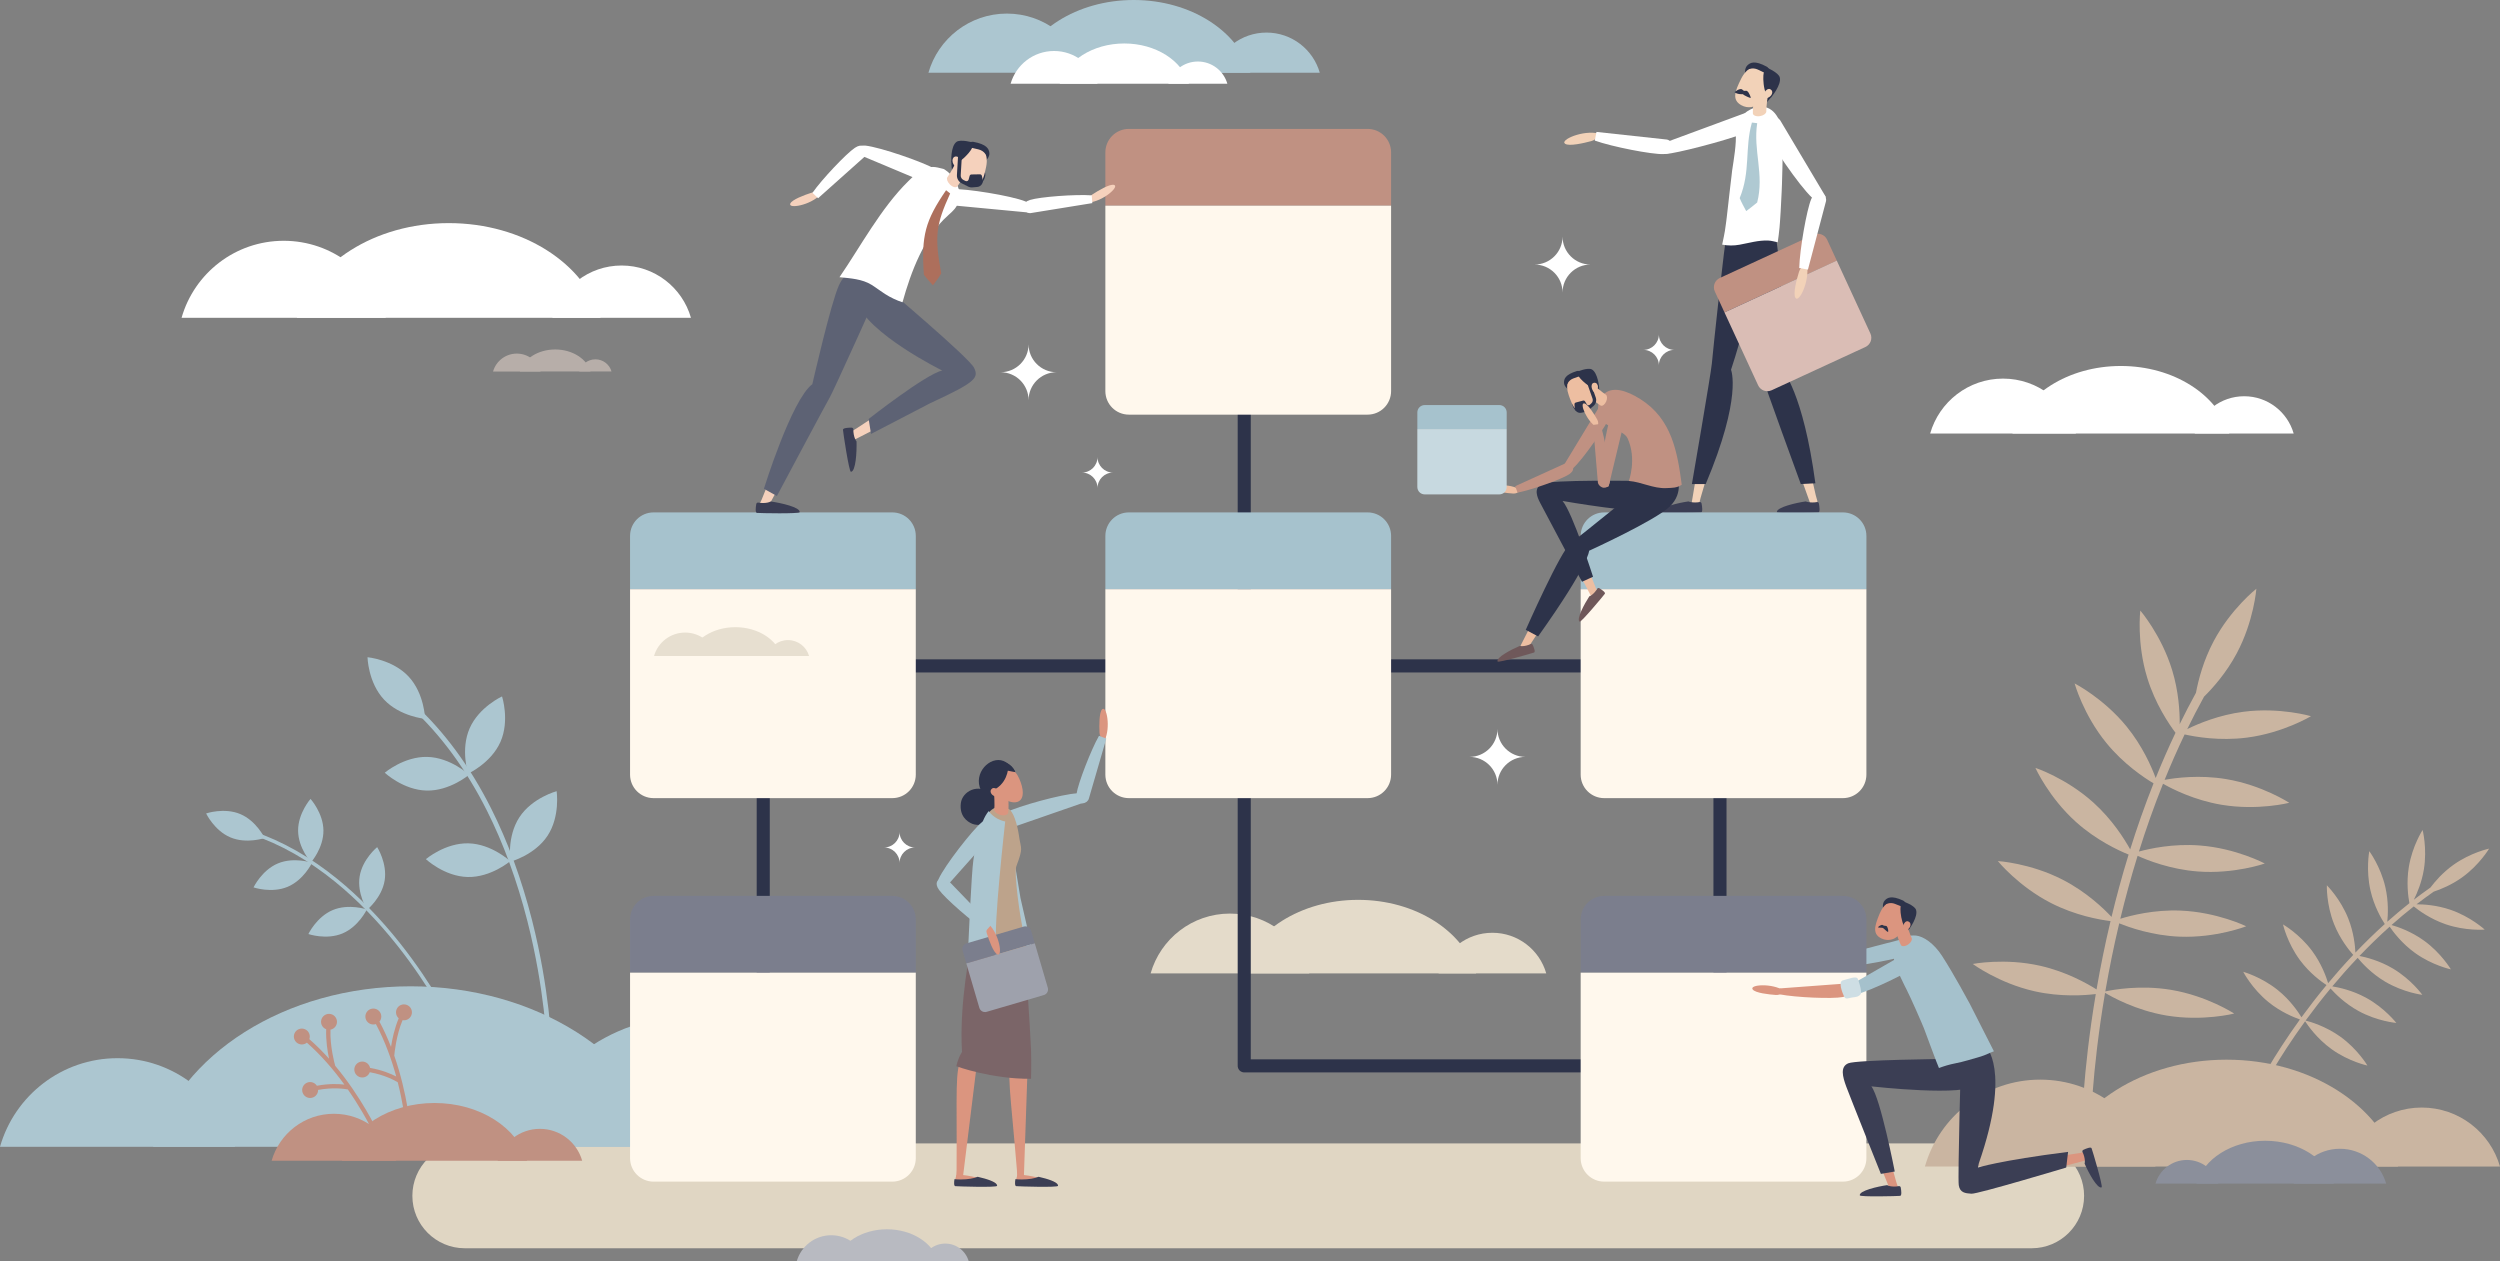 <?xml version="1.0" encoding="UTF-8"?><svg id="Layer_1" xmlns="http://www.w3.org/2000/svg" viewBox="0 0 2674.44 1349.23"><rect x="0" y="0" width="2674.44" height="1349.23" fill="#808080" stroke="none"/><defs><style>.cls-1{fill:#9ea1ac;}.cls-2{fill:#e0d6c3;}.cls-3{fill:#e7dfd0;}.cls-4{fill:#3b3e54;}.cls-5{fill:#a6c2cd;}.cls-6{fill:#adb0ba;}.cls-7{fill:#6f585a;}.cls-8{fill:#edbea1;}.cls-9{fill:#b7aea9;}.cls-10{fill:#f2d2b8;}.cls-11{fill:#e4dbca;}.cls-12{fill:#db957f;}.cls-13{fill:#f5d1bc;}.cls-14{fill:none;stroke:#2d334a;stroke-linecap:round;stroke-linejoin:round;stroke-width:14px;}.cls-15{fill:#7b6568;}.cls-16{fill:#cab5a1;}.cls-17{fill:#c7d9e0;}.cls-18{fill:#a5c1cc;}.cls-19{fill:#fff;}.cls-20{fill:#c09182;}.cls-21{fill:#afc9d2;}.cls-22{fill:#bda38b;}.cls-23{fill:#d9ad93;}.cls-24{fill:#b8bac1;}.cls-25{fill:#5d6274;}.cls-26{fill:#acc6d0;}.cls-27{fill:#fff8ed;}.cls-28{fill:#ad6f5c;}.cls-29{fill:#2d334a;}.cls-30{fill:#dabdb5;}.cls-31{fill:#7b7e8d;}.cls-32{fill:#cedee4;}.cls-33{fill:#8b8f9b;}</style></defs><path class="cls-2" d="M2173.43,1335.35H497.23c-30.98,0-56.09-25.11-56.09-56.09s25.11-56.09,56.09-56.09h1676.2c30.98,0,56.09,25.11,56.09,56.09-.01,30.98-25.12,56.09-56.09,56.09Z"/><path class="cls-9" d="M636.95,384.41c8.2,0,15.11,5.5,17.25,13h-34.5c2.14-7.5,9.05-13,17.25-13Z"/><path class="cls-9" d="M552.87,378.26c12.07,0,22.25,8.1,25.41,19.16h-50.82c3.15-11.07,13.33-19.16,25.41-19.16Z"/><path class="cls-9" d="M631.73,397.41c-3.9-13.48-19.34-23.55-37.79-23.55s-33.9,10.07-37.79,23.55h75.58Z"/><path class="cls-26" d="M1354.89,34.85c27.07,0,49.9,18.16,56.98,42.96h-113.96c7.07-24.81,29.9-42.96,56.98-42.96Z"/><path class="cls-26" d="M1077.15,14.53c39.88,0,73.51,26.75,83.94,63.28h-167.88c10.43-36.54,44.06-63.28,83.94-63.28Z"/><path class="cls-26" d="M1337.65,77.8c-12.87-44.54-63.88-77.8-124.84-77.8s-111.97,33.27-124.84,77.8h249.68Z"/><path class="cls-19" d="M1281.44,65.81c15,0,27.64,10.06,31.56,23.79h-63.13c3.93-13.73,16.58-23.79,31.57-23.79Z"/><path class="cls-19" d="M1127.6,54.55c22.09,0,40.72,14.82,46.5,35.05h-92.99c5.77-20.23,24.4-35.05,46.49-35.05Z"/><path class="cls-19" d="M1271.89,89.61c-7.13-24.67-35.38-43.1-69.15-43.1s-62.02,18.43-69.15,43.1h138.3Z"/><path class="cls-19" d="M664.99,284.04c35.24,0,64.95,23.63,74.16,55.91h-148.32c9.21-32.28,38.92-55.91,74.16-55.91Z"/><path class="cls-19" d="M303.5,257.59c51.91,0,95.68,34.81,109.25,82.36h-218.5c13.56-47.55,57.34-82.36,109.25-82.36Z"/><path class="cls-19" d="M642.55,339.95c-16.75-57.97-83.14-101.27-162.49-101.27s-145.74,43.3-162.49,101.27h324.98Z"/><path class="cls-19" d="M2400.79,423.89c25.15,0,46.35,16.87,52.93,39.9h-105.86c6.58-23.03,27.78-39.9,52.93-39.9Z"/><path class="cls-19" d="M2142.8,405.02c37.04,0,68.28,24.84,77.97,58.78h-155.94c9.69-33.94,40.93-58.78,77.97-58.78Z"/><path class="cls-19" d="M2384.78,463.79c-11.96-41.37-59.33-72.27-115.97-72.27s-104.01,30.9-115.97,72.27h231.94Z"/><path class="cls-11" d="M1596.53,997.86c27.37,0,50.45,18.36,57.6,43.43h-115.2c7.15-25.07,30.23-43.43,57.6-43.43Z"/><path class="cls-11" d="M1315.76,977.32c40.32,0,74.32,27.04,84.86,63.97h-169.71c10.53-36.93,44.53-63.97,84.85-63.97Z"/><path class="cls-11" d="M1579.1,1041.29c-13.01-45.02-64.57-78.65-126.21-78.65s-113.2,33.63-126.21,78.65h252.42Z"/><path class="cls-24" d="M1011.26,1330.35c11.89,0,21.93,7.98,25.04,18.87h-50.07c3.1-10.89,13.13-18.87,25.03-18.87Z"/><path class="cls-24" d="M889.23,1321.43c17.52,0,32.3,11.75,36.88,27.8h-73.76c4.58-16.05,19.36-27.8,36.88-27.8Z"/><path class="cls-24" d="M1003.68,1349.23c-5.66-19.57-28.06-34.18-54.85-34.18s-49.2,14.62-54.85,34.18h109.7Z"/><path class="cls-16" d="M2437.05,1059.42c12.96,10.5,21.39,22.9,25.02,28.87.29-.4.57-.79.86-1.19,7.43-10.16,16.1-21.42,25.93-33.28-5.47-3.59-18.12-12.75-28.47-26.75-13.61-18.4-18.09-38.16-18.09-38.16,0,0,17.59,10.06,31.21,28.46,10.01,13.53,15.08,27.79,17.06,34.4,8.18-9.8,17.16-19.97,26.87-30.25-4.46-5-14.16-16.99-20.5-32.94-8.46-21.27-7.73-41.52-7.73-41.52,0,0,14.44,14.23,22.89,35.49,5.91,14.86,7.33,29.21,7.66,36.52,9.75-10.21,20.24-20.49,31.42-30.58-3.63-5.6-11.42-18.95-15.26-35.71-5.11-22.31-1.31-42.22-1.31-42.22,0,0,12.1,16.26,17.21,38.57,3.52,15.37,2.81,29.6,2.03,36.96,7.58-6.75,15.47-13.41,23.67-19.88-1.25-6.61-3.38-21.84-.61-38.74,3.7-22.59,14.74-39.58,14.74-39.58,0,0,5.05,19.63,1.36,42.22-2.25,13.72-7.2,25.37-10.75,32.41,5.8-4.46,11.74-8.83,17.82-13.08,4.72-6.3,12.97-15.94,24.3-24.07,18.59-13.35,38.42-17.54,38.42-17.54,0,0-10.32,17.45-28.91,30.79-11.2,8.04-22.85,12.75-30.34,15.23-6.3,4.38-12.43,8.91-18.42,13.53,7.44,0,21.59.81,36.42,5.91,21.65,7.43,36.55,21.17,36.55,21.17,0,0-20.2,1.69-41.84-5.74-16.44-5.64-28.98-14.92-34.07-19.06-8.25,6.47-16.19,13.14-23.81,19.91,6.61,1.89,20.97,6.76,34.66,16.61,18.58,13.37,28.88,30.82,28.88,30.82,0,0-19.82-4.21-38.4-17.58-14.12-10.16-23.44-22.67-27.11-28.09-11.52,10.32-22.3,20.87-32.31,31.33,6.84,1.33,21.43,4.93,35.79,13.45,19.69,11.67,31.48,28.15,31.48,28.15,0,0-20.12-2.45-39.81-14.12-14.83-8.79-25.18-20.31-29.38-25.46-9.83,10.37-18.89,20.64-27.15,30.52,6.97,1.11,21.53,4.2,36.04,12.12,20.09,10.96,32.48,27,32.48,27,0,0-20.19-1.72-40.29-12.68-14.94-8.15-25.61-19.1-30.11-24.19-9.69,11.69-18.25,22.81-25.58,32.83-.37.5-.73,1-1.09,1.5,4.46,1.11,21.31,5.84,37.26,17.31,18.58,13.37,28.88,30.82,28.88,30.82,0,0-19.82-4.21-38.4-17.58-15.95-11.48-25.79-25.96-28.26-29.83-29.93,41.24-46.02,72.79-46.19,73.11l-5-2.53c.16-.32,16.08-31.53,45.64-72.48-6.52-2.28-20.53-7.96-33.59-18.55-17.78-14.41-27.06-32.43-27.06-32.43,0,0,19.51,5.39,37.29,19.8Z"/><path class="cls-16" d="M2590.7,1184.83c39.78,0,73.33,26.68,83.74,63.13h-167.47c10.4-36.45,43.95-63.13,83.73-63.13Z"/><path class="cls-16" d="M2182.56,1154.96c58.6,0,108.03,39.31,123.35,92.99h-246.7c15.32-53.68,64.74-92.99,123.35-92.99Z"/><path class="cls-16" d="M2565.37,1247.95c-18.91-65.45-93.87-114.33-183.46-114.33s-164.55,48.89-183.46,114.33h366.92Z"/><path class="cls-26" d="M535.42,793.56c-10.02,22.81-34.63,34.06-34.63,34.06,0,0-8.37-25.74,1.65-48.55s34.63-34.06,34.63-34.06c0,0,8.37,25.73-1.65,48.55Z"/><path class="cls-26" d="M585.8,893.99c-13.66,20.83-39.8,27.84-39.8,27.84,0,0-3.98-26.77,9.68-47.6,13.66-20.83,39.8-27.84,39.8-27.84,0,0,3.98,26.77-9.68,47.6Z"/><path class="cls-26" d="M437.11,723.75c17.01,18.21,17.63,45.26,17.63,45.26,0,0-26.95-2.46-43.96-20.67-17.01-18.21-17.63-45.26-17.63-45.26,0,0,26.95,2.47,43.96,20.67Z"/><path class="cls-26" d="M457.12,809.72c24.91.6,44.67,19.09,44.67,19.09,0,0-20.62,17.52-45.53,16.92-24.91-.6-44.67-19.09-44.67-19.09,0,0,20.63-17.52,45.53-16.92Z"/><path class="cls-26" d="M501.12,902.18c24.91.6,44.67,19.09,44.67,19.09,0,0-20.62,17.52-45.53,16.92-24.91-.6-44.67-19.09-44.67-19.09,0,0,20.63-17.52,45.53-16.92Z"/><path class="cls-26" d="M590.04,1118.91l-5.07.15c-.02-.59-1.93-59.66-20.73-133.51-11.03-43.33-25.63-83.19-43.4-118.48-22.17-44.04-49.35-81.03-80.8-109.96l3.44-3.73c31.91,29.36,59.47,66.86,81.92,111.48,17.93,35.63,32.66,75.86,43.78,119.56,18.93,74.36,20.85,133.9,20.86,134.49Z"/><path class="cls-26" d="M346,888.48c.15,18.74-13.28,34.04-13.28,34.04,0,0-13.67-15.08-13.82-33.82s13.28-34.04,13.28-34.04c0,0,13.67,15.08,13.82,33.82Z"/><path class="cls-26" d="M411.5,941.88c-2.96,18.5-18.74,31.36-18.74,31.36,0,0-10.98-17.14-8.02-35.64s18.74-31.36,18.74-31.36c0,0,10.98,17.14,8.02,35.64Z"/><path class="cls-26" d="M257.04,870.86c17.28,7.25,26.04,25.63,26.04,25.63,0,0-19.25,6.61-36.53-.65-17.28-7.25-26.04-25.63-26.04-25.63,0,0,19.26-6.6,36.53.65Z"/><path class="cls-26" d="M297.25,923.68c17.27-7.26,36.53-.66,36.53-.66,0,0-8.75,18.37-26.03,25.64-17.27,7.26-36.53.66-36.53.66,0,0,8.76-18.37,26.03-25.64Z"/><path class="cls-26" d="M355.92,973.58c17.27-7.26,36.53-.66,36.53-.66,0,0-8.75,18.37-26.03,25.64-17.27,7.26-36.53.66-36.53.66,0,0,8.76-18.38,26.03-25.64Z"/><path class="cls-26" d="M483.68,1094.91l-3.44,1.66c-.19-.4-19.7-40.34-55.34-85.23-20.91-26.33-43.21-49.19-66.27-67.93-28.77-23.39-58.82-40.4-89.3-50.57l1.21-3.62c30.94,10.32,61.4,27.56,90.55,51.26,23.28,18.93,45.77,41.99,66.86,68.56,35.89,45.21,55.54,85.47,55.73,85.87Z"/><path class="cls-26" d="M125.73,1132.02c-59.73,0-110.11,40.06-125.73,94.78h251.45c-15.61-54.72-65.99-94.78-125.72-94.78Z"/><path class="cls-26" d="M738.55,1087.18c-87.99,0-162.2,59.02-185.21,139.62h370.41c-23-80.61-97.21-139.62-185.2-139.62Z"/><path class="cls-26" d="M163.77,1226.8c28.4-98.27,140.94-171.67,275.46-171.67s247.06,73.4,275.46,171.67H163.77Z"/><path class="cls-16" d="M2182.6,1033.19c27.82,6.28,50.15,18.9,60.24,25.3.14-.82.28-1.65.43-2.48,3.69-21.2,8.45-45.04,14.53-70.65-11.1-1.36-37.44-5.82-63.91-19.43-34.81-17.89-56.66-44.79-56.66-44.79,0,0,34.6,2.09,69.41,19.98,25.61,13.16,44.18,31.18,52.22,39.8,5.12-21.22,11.16-43.62,18.27-66.73-10.62-4.29-34.58-15.31-56.39-34.95-29.08-26.19-43.32-57.79-43.32-57.79,0,0,32.91,10.87,61.99,37.06,20.32,18.3,33.38,39.22,39.41,50.18,7.21-23.04,15.5-46.76,25-70.69-9.81-5.83-31.86-20.39-50.46-43.18-24.75-30.32-34-63.72-34-63.72,0,0,30.87,15.76,55.61,46.09,17.05,20.89,26.74,43.24,31.12,55.13,6.5-16.1,13.56-32.27,21.22-48.4-6.92-9.19-21.73-30.93-30.29-58.92-11.45-37.43-7.39-71.85-7.39-71.85,0,0,22.62,26.26,34.07,63.69,6.96,22.74,8.18,44.36,8.08,57.83,5.5-11.24,11.3-22.43,17.41-33.55,2.47-13.24,7.8-34.27,19-55.31,18.39-34.55,45.61-56,45.61-56,0,0-2.6,34.56-20.99,69.11-11.08,20.81-25.36,36.86-34.97,46.34-6.33,11.49-12.31,23.08-17.99,34.7,11.41-5.63,33.71-15.11,60.31-18.55,38.82-5.01,72.07,4.76,72.07,4.76,0,0-29.68,17.9-68.5,22.91-29.48,3.81-55.73-.91-66.67-3.4-7.74,16.17-14.85,32.41-21.42,48.57,11.57-2.12,37.27-5.52,65.72-.8,38.61,6.41,67.62,25.37,67.62,25.37,0,0-33.59,8.56-72.19,2.15-29.34-4.87-53.12-16.98-62.85-22.52-9.84,24.55-18.38,48.89-25.79,72.52,11.5-3.15,36.58-8.68,65.05-6.5,39.02,2.98,69.6,19.3,69.6,19.3,0,0-32.7,11.49-71.72,8.51-29.39-2.24-53.98-12.06-64.34-16.76-7.21,23.34-13.32,45.95-18.5,67.36,11.53-3.58,36.19-9.87,64.44-8.74,39.11,1.57,70.25,16.78,70.25,16.78,0,0-32.26,12.67-71.37,11.1-29.08-1.17-53.74-9.87-64.48-14.26-5.99,25.27-10.69,48.79-14.34,69.72-.18,1.05-.36,2.09-.54,3.13,7.67-1.68,37.09-7.2,70.23-1.7,38.61,6.41,67.62,25.37,67.62,25.37,0,0-33.58,8.56-72.19,2.15-33.16-5.51-59.22-20.26-65.92-24.32-14.63,85.9-15.4,146.47-15.4,147.08l-9.59-.09c.01-.61.75-60.52,15.05-145.69-11.72,1.45-37.5,3.34-65.54-2.98-38.18-8.61-66.06-29.2-66.06-29.2,0,0,34.02-6.66,72.2,1.96Z"/><path class="cls-33" d="M2339.49,1240.89c-15.96,0-29.41,10.7-33.59,25.32h67.17c-4.17-14.61-17.62-25.32-33.58-25.32Z"/><path class="cls-33" d="M2503.19,1228.92c-23.51,0-43.33,15.76-49.47,37.3h98.95c-6.15-21.54-25.97-37.3-49.48-37.3Z"/><path class="cls-33" d="M2349.65,1266.21c7.59-26.25,37.65-45.86,73.58-45.86s66,19.61,73.58,45.86h-147.16Z"/><path class="cls-20" d="M577.58,1207.61c21.48,0,39.6,14.41,45.21,34.09h-90.43c5.62-19.68,23.74-34.09,45.22-34.09Z"/><path class="cls-20" d="M357.2,1191.49c31.64,0,58.33,21.22,66.61,50.21h-133.22c8.27-28.99,34.96-50.21,66.61-50.21Z"/><path class="cls-20" d="M563.9,1241.7c-10.21-35.34-50.69-61.74-99.06-61.74s-88.85,26.4-99.06,61.74h198.12Z"/><path class="cls-20" d="M319.78,1100.93c4.39-1.71,9.33.46,11.04,4.85.77,1.96.75,4.04.11,5.88,7.55,6.6,14.59,13.68,21.08,20.92-1.66-7.86-3.53-19.69-3.06-31.49-2.17-.83-4.01-2.53-4.92-4.87-1.71-4.39.46-9.33,4.85-11.04,4.39-1.71,9.33.46,11.04,4.85,1.71,4.39-.46,9.33-4.85,11.04-.51.2-1.02.34-1.53.43-.64,17.66,4.27,35.88,5.06,38.68,13.83,16.56,24.84,33.38,32.73,46.8,14.18,24.12,21.64,42.8,21.71,42.98l-4.27,1.7c-.07-.18-7.4-18.53-21.4-42.35-4.21-7.16-9.32-15.3-15.28-23.85-3.25-.61-15.53-2.49-31.79.49.05,3.46-2.01,6.74-5.42,8.07-4.39,1.71-9.33-.46-11.04-4.85-1.71-4.39.46-9.33,4.85-11.04,3.86-1.5,8.16,0,10.29,3.38,12.88-2.43,23.36-1.96,29.41-1.26-10.92-15.06-24.37-31-40.1-44.82-.68.56-1.45,1.02-2.31,1.35-4.39,1.71-9.33-.46-11.04-4.85-1.71-4.36.46-9.3,4.84-11Z"/><path class="cls-20" d="M425.49,1157.77c-2.83-1.72-13.66-7.8-29.92-10.74-1.17,3.26-4.26,5.6-7.92,5.65-4.71.05-8.57-3.72-8.62-8.43s3.72-8.57,8.43-8.62c4.15-.05,7.63,2.88,8.44,6.79,12.91,2.26,22.56,6.4,27.97,9.18-4.92-17.95-11.89-37.59-21.75-56.07-.83.28-1.72.44-2.64.45-4.71.05-8.57-3.72-8.62-8.43-.05-4.71,3.72-8.57,8.43-8.62s8.57,3.72,8.62,8.43c.02,2.11-.72,4.04-1.97,5.54,4.74,8.84,8.84,17.94,12.36,27.01,1.22-7.94,3.63-19.67,8.22-30.55-1.74-1.54-2.86-3.78-2.89-6.29-.05-4.71,3.72-8.57,8.43-8.62s8.57,3.72,8.62,8.43-3.72,8.57-8.43,8.62c-.54.01-1.07-.04-1.59-.14-6.82,16.3-8.64,35.08-8.89,37.99,7.11,20.37,11.49,39.99,14.15,55.33,4.77,27.56,5.18,47.68,5.18,47.88l-4.6.08c0-.2-.4-19.95-5.11-47.17-1.42-8.18-3.33-17.6-5.9-27.7Z"/><path class="cls-10" d="M1851.25,402.1c-1.41-5.23-3.62-8.16-8.06-9.06-4.87-.99-9.59,2.26-10.41,7.16l-22.89,136.71c-.36,2.16,1.05,4.21,3.19,4.64s4.24-.91,4.75-3.03l1.39-5.83c26.45-91.37,35.66-111.91,32.03-130.59Z"/><path class="cls-23" d="M1875.27,278.27c-2.16-16.45-10.59-19.88-16.58-20.14-.39-.12-.8-.22-1.22-.28-4.92-.73-9.46,2.76-10.02,7.69l-15.72,137.72c-.25,2.17,1.27,4.15,3.43,4.47.72.11,1.43.01,2.07-.23,5.04-.94,9.24-4.59,10.81-9.59,8.19-26.03,30.04-98.26,27.23-119.64Z"/><path class="cls-10" d="M1906.71,400.24c-3.79-3.88-7.14-5.35-11.45-3.97-4.73,1.51-7.27,6.65-5.6,11.33l46.72,130.5c.74,2.06,2.97,3.16,5.05,2.5,2.08-.67,3.26-2.86,2.67-4.97l-1.63-5.76c-21.49-92.68-23.47-115.11-35.76-129.63Z"/><path class="cls-23" d="M1897.58,274.31c-6.54-15.24-15.58-16.26-21.42-14.89-.41-.01-.83.01-1.25.06-4.93.63-8.36,5.22-7.56,10.13l22.24,136.82c.35,2.16,2.35,3.65,4.52,3.37.72-.09,1.38-.37,1.92-.79,4.6-2.28,7.65-6.92,7.81-12.16.81-27.28,2.24-102.72-6.26-122.54Z"/><path class="cls-4" d="M1938.9,537.52c-2.97,0-5.59-.44-7.15-1.12-10.39,1.45-31.56,6.33-30.9,11.53.24,1.91,41.54.66,44.41.33,2.02-.23,1.19-6.21.53-9.73-.19-.99-1.15-1.62-2.14-1.43-1.37.27-3,.42-4.75.42Z"/><path class="cls-4" d="M1813.4,537.52c-2.97,0-5.59-.44-7.15-1.12-10.39,1.45-31.56,6.33-30.9,11.53.24,1.91,41.54.66,44.41.33,2.02-.23,1.19-6.21.53-9.73-.19-.99-1.15-1.62-2.14-1.43-1.37.27-3,.42-4.75.42Z"/><path class="cls-29" d="M1885.44,252.83s-9.03,68.1-33.64,142.77c0,0,12.31,28.72-27.08,122.25h-14.77s20.51-118.97,21.33-128.82,13.95-134.56,16.41-141.12l37.75,4.92Z"/><path class="cls-29" d="M1899.39,251.18s9.03,45.13,7.38,144.41c0,0,22.15,23.79,35.28,121.43l-15.59.82s-40.2-109.95-41.02-114.87-27.08-155.07-27.08-155.07l41.03,3.28Z"/><path class="cls-10" d="M1709.63,144.63c-1.25,3.08-3.87,5.39-7.08,6.25-8.23,2.22-23.9,5.88-28.24,2.93-5.97-4.06,19.2-15.06,36.03-10.93l-.71,1.75Z"/><path class="cls-19" d="M1873.56,139.34c10.16-5.56,4.34-13.59,4.28-13.88-.76-3.39-7.14-5.7-11.18-4.44l-88.69,32.74c-1.48.39-3.64,6.19-3.3,7.68.11.5.35.93.67,1.29,1.89,3.04,9.1,1.78,12.71,1.19,17.73-2.95,72.3-17.35,85.51-24.58Z"/><path class="cls-19" d="M1706.08,150.4c18.59,6.62,61.06,14.91,73.56,14.44,10.37-.38,9.98-6.67,10.05-6.94.78-3.09-2.67-7.98-6.41-8.61l-75.43-8.17-1.77,9.28Z"/><path class="cls-19" d="M1904.22,236.81c.26-3.47.49-7.01.68-10.48.13-2.29.24-4.67.36-6.92.27-5.12.53-10.3.77-15.34.11-2.38.2-4.88.28-7.1.2-5.51.37-11.52.45-16.71.03-2.24.17-4.66.14-6.17-.22-9.9-.02-19.65-.83-29.02-.47-5.47.09-7.98-1.74-13.52-5.47-16.54-19.41-22.61-34.88-12.65-.83.54-2.18,1.53-2.76,2.19-5.97,6.71-10.73,10.53-9.88,21.03.94,11.53-1.93,27.71-3.82,40.34-.12.77-.4,3.75-.61,5.44-.3,2.4-.66,5.42-1,8.31-.47,4.03-1.03,8.56-1.49,12.87-.28,2.6-.6,5.53-.93,8.29-.58,4.88-1.13,9.98-1.71,14.91-.16,1.37-.34,2.81-.52,4.18-.15,1.06-.28,2.1-.42,3.15-.34,2.49-.69,5.12-1.08,7.57-.34,2.14-.73,4.07-1.15,6.15-.56,2.79-1.14,5.57-1.75,8.36,6.16,1.21,12.4,1.21,18.54.1,10.33-1.86,20.2-4.91,30.72-4.47,3.52.15,6.77,1.16,10.18,1.86.78-5.29,1.41-10.63,1.94-15.97.19-2.12.35-4.27.51-6.4Z"/><path class="cls-29" d="M1895.46,103.21c-.46.47-7.88,9.81-9.74,9.43-2.55-.53.8-8.51.8-8.51l8.94-.92Z"/><path class="cls-29" d="M1866.86,79.27s-.87-6.13,2.38-9.28c3.08-3,7.74-5.75,20.83,1.36,1.87,1.02,2.74,3.22,2.08,5.24l-1.86,5.73-23.43-3.05Z"/><path class="cls-10" d="M1889.91,98c-3.88,7.89-7.67,14.14-14.04,15.99-2.23.65-4.87.97-7.7.48-1.77-.31-3.61-.93-5.48-1.99-4.88-2.75-6.57-6.32-6.38-10.6.22-4.9,2.93-10.73,6.18-17.35,6.08-12.39,15.32-15.68,22.89-11.96,7.57,3.72,10.61,13.04,4.53,25.43Z"/><path class="cls-10" d="M1892.1,95.96l-14.32-2.25c-.31,1.96-2.92,20.65-2.6,27.77.4,2.21,3.93,3.42,7.89,2.7,3.56-.65,6.22-2.63,6.44-4.63h.02c-.19-4.27,1.5-16.74,2.57-23.59Z"/><path class="cls-29" d="M1894.81,103.99s-3.79-.12-5.66-4.08c-2.46-5.2-3.12-14.97-2.73-19.19.69-7.43,3.3-8.61,3.3-8.61,0,0,12.87,5.39,14.25,10.72,2.05,7.97-9.16,21.16-9.16,21.16Z"/><path class="cls-10" d="M1895.3,101.05c-1.31,2.69-5.65,4.84-7.59,3.89-1.95-.95-1.38-3.36-.07-6.05,1.31-2.69,4.11-4.44,6.05-3.5,1.95.94,2.92,2.97,1.61,5.66Z"/><path class="cls-29" d="M1888.57,78.3l-8.02-3.85c-2.69-1.29-5.75-1.57-8.63-.79l-3.91,1.06,7.35-5.7,7.61.68,7.89,4.54-2.29,4.06Z"/><path class="cls-29" d="M1855.54,98.58s6.03-5.11,8.49-2.6c2.45,2.52,3.31.12,5.28,1.66s3.96,6.92,3.56,7.17c-.4.24-6.92-2.49-8.32-4.03-.01-.01-6.12.42-9.01-2.2Z"/><path class="cls-21" d="M1879.81,131.77c-4.5,29.35,7.76,54.7-.03,84.86-3.77,3.23-7.79,6.19-11.74,9.2-2.51-4.57-4.95-9.09-6.97-13.9,11.84-28.74,5.24-53.19,13.07-80.83,1.9.19,3.78.44,5.67.67Z"/><path class="cls-20" d="M1940.15,251.08l-100.35,46.31c-5.46,2.52-7.84,8.98-5.32,14.44l10.33,22.39,120.11-55.43-10.33-22.39c-2.52-5.45-8.99-7.84-14.44-5.32Z"/><path class="cls-30" d="M1880.79,412.18c2.52,5.46,8.98,7.84,14.44,5.32l100.35-46.31c5.46-2.52,7.84-8.98,5.32-14.44l-35.98-77.96-120.11,55.43,35.98,77.96Z"/><path class="cls-19" d="M1887.6,138.72c-4.41-10.71,5.17-13.29,5.4-13.48,2.72-2.15,9.14.06,11.49,3.58l48.36,81.23c.9,1.23-1.11,2.77-2.31,3.71-.4.32-.86.5-1.33.58-3.38,1.18-7.9-.26-10.59-2.74-14-12.92-45.29-58.95-51.02-72.88Z"/><path class="cls-10" d="M1931.12,283.65c-3.12,1.14-5.52,3.68-6.5,6.86-2.51,8.15-6.73,23.67-3.93,28.11,3.85,6.11,15.73-18.65,12.21-35.62l-1.78.65Z"/><path class="cls-19" d="M1924.79,286.73c.48-19.73,7.94-62.35,12.85-73.85,4.07-9.54,9.81-6.93,10.08-6.9,3.16.38,6.5,5.35,5.74,9.06l-19.37,73.35-9.3-1.66Z"/><polyline class="cls-14" points="1331.05 311.35 1331.05 1140.23 1839.99 1140.23 1839.99 712.36 816.5 712.36 816.5 1143.5"/><path class="cls-20" d="M1463.02,137.9h-255.39c-13.89,0-25.14,11.26-25.14,25.14v56.98h305.67v-56.97c.01-13.89-11.25-25.15-25.14-25.15Z"/><path class="cls-27" d="M1182.49,418.43c0,13.89,11.26,25.14,25.14,25.14h255.39c13.89,0,25.14-11.26,25.14-25.14v-198.4h-305.67v198.4Z"/><path class="cls-5" d="M954.55,548.15h-255.39c-13.89,0-25.14,11.26-25.14,25.14v56.98h305.67v-56.98c.01-13.88-11.25-25.14-25.14-25.14Z"/><path class="cls-27" d="M674.02,828.68c0,13.89,11.26,25.14,25.14,25.14h255.39c13.89,0,25.14-11.26,25.14-25.14v-198.4h-305.67v198.4Z"/><path class="cls-5" d="M1463.02,548.15h-255.39c-13.89,0-25.14,11.26-25.14,25.14v56.98h305.67v-56.98c.01-13.88-11.25-25.14-25.14-25.14Z"/><path class="cls-27" d="M1182.49,828.68c0,13.89,11.26,25.14,25.14,25.14h255.39c13.89,0,25.14-11.26,25.14-25.14v-198.4h-305.67v198.4Z"/><path class="cls-5" d="M1996.64,573.3c0-13.89-11.26-25.14-25.14-25.14h-255.39c-13.89,0-25.14,11.26-25.14,25.14v56.98h305.67v-56.98h0Z"/><path class="cls-27" d="M1690.96,630.28v198.4c0,13.89,11.26,25.14,25.14,25.14h255.39c13.89,0,25.14-11.26,25.14-25.14v-198.4h-305.67Z"/><path class="cls-18" d="M2046.96,1019.78c9.6-4.07,5.1-11.78,5.07-12.04-.38-3.1-5.88-5.74-9.61-4.98l-82.34,21.4c-1.36.21-1.04,2.47-.87,3.83.06.46.23.87.49,1.21,1.42,2.89,5.22,4.83,8.51,4.94,17.12.6,66.27-9.07,78.75-14.36Z"/><path class="cls-12" d="M1896.73,1012.48c17.76.16,57.27,5.74,67.69,10,8.64,3.53,6.37,8.73,6.35,8.97-.29,2.85-4.73,5.92-8.08,5.29l-65.98-18.18.02-6.08Z"/><path class="cls-12" d="M1902.14,1014.57c-2.3-1.91-5.36-2.63-8.28-1.95-7.47,1.74-21.45,5.5-23.64,9.68-3.01,5.76,21.63,3.78,33.23-6.65l-1.31-1.08Z"/><path class="cls-6" d="M1965.55,1016.82s9.39-3.62,10.08,1.14c.69,4.76,5.75,17.43-.44,20.29s-17.22-.31-17.76-1.97c-.55-1.67,3.08-8.07,2.87-12.22-.23-4.17,2.76-6.48,5.25-7.24Z"/><path class="cls-31" d="M954.55,958.41h-255.39c-13.89,0-25.14,11.26-25.14,25.14v56.98h305.67v-56.98c.01-13.89-11.25-25.14-25.14-25.14Z"/><path class="cls-27" d="M674.02,1238.94c0,13.89,11.26,25.14,25.14,25.14h255.39c13.89,0,25.14-11.26,25.14-25.14v-198.4h-305.67v198.4Z"/><path class="cls-31" d="M1996.64,983.55c0-13.89-11.26-25.14-25.14-25.14h-255.39c-13.89,0-25.14,11.26-25.14,25.14v56.98h305.67v-56.98h0Z"/><path class="cls-27" d="M1690.96,1040.53v198.4c0,13.89,11.26,25.14,25.14,25.14h255.39c13.89,0,25.14-11.26,25.14-25.14v-198.4h-305.67Z"/><path class="cls-12" d="M2099.6,1162.44c14.83-4.2,16.85-12.41,16.29-17.96.05-.38.09-.76.09-1.16.01-4.62-3.81-8.33-8.42-8.18l-128.76,4.08c-2.03.06-3.64,1.73-3.65,3.76,0,.68.18,1.32.49,1.87,1.55,4.51,5.46,7.88,10.27,8.65,25.05,4.03,94.4,14.4,113.69,8.94Z"/><path class="cls-12" d="M1989.32,1146.24c-3.7-3.42-6.88-4.63-10.82-3.14-4.32,1.63-6.43,6.52-4.65,10.78l48.25,119.25c.78,1.87,4.25,2.44,6.15,1.72s2.89-2.81,2.24-4.74l-1.79-5.27c-24.37-84.98-27.29-105.7-39.38-118.6Z"/><path class="cls-12" d="M2102.46,1257.67c-3.86,3.24-5.45,6.25-4.47,10.34,1.08,4.49,5.66,7.2,10.12,5.97l124.35-32.94c1.96-.54,2.95-3.91,2.48-5.88-.47-1.98-2.43-3.22-4.42-2.81l-5.45,1.11c-87.38,13.53-108.3,13.82-122.61,24.21Z"/><path class="cls-12" d="M2130.47,1142.39c-3.03-15.12-11.06-17.77-16.63-17.64-.37-.08-.75-.15-1.15-.18-4.6-.37-8.6,3.15-8.81,7.76l-5.98,128.68c-.09,2.03,1.44,3.77,3.46,3.93.68.05,1.33-.08,1.9-.35,4.62-1.19,8.28-4.83,9.43-9.57,5.97-24.64,21.72-92.97,17.78-112.63Z"/><path class="cls-4" d="M2230.07,1244.83c.5-1.58.36-4.49-.48-7.68-.46-1.74-1.07-3.31-1.72-4.56-.48-.92-.13-2.06.82-2.5,3.18-1.49,8.14-3.47,8.83-1.71,1.03,2.61,12.48,41.13,10.74,41.83-4.59,1.86-14.04-15.76-18.19-25.38Z"/><path class="cls-4" d="M2018.79,1267.82c1.4.9,4.24,1.52,7.54,1.54,1.8.01,3.47-.16,4.85-.47,1.01-.22,2.02.42,2.2,1.44.61,3.46,1.22,8.77-.65,8.97-2.79.31-42.96,1.31-43.19-.56-.61-4.91,18.87-9.42,29.25-10.92Z"/><path class="cls-4" d="M2082.6,1132.8s-96.54.95-105.35,4.68-6.19,14.06-2.1,25.12c4.1,11.06,36.98,93.21,36.98,93.21l14.84-2.55s-15.24-78.55-25.03-91.09c0,0,102.78,11.63,112.55-2.07,9.77-13.69-13.47-31.72-13.47-31.72l-18.42,4.42Z"/><path class="cls-4" d="M2123.86,1118.78s28.34,24.22-6.97,125.78l-.9,4.46s22.84-7.46,96.4-16.76l-2,16.76s-94.54,28.39-101.35,27.99-12.42-1.15-13.62-9.19,2.47-140.49,2.47-140.49l25.97-8.55Z"/><path class="cls-18" d="M2058.32,1100.42c.63,1.68,14.69,39.8,15.93,42.13,5.53-2.08,11.27-3.8,17.03-4.91,9.53-1.84,18.47-4.75,27.79-7.42,4.76-1.36,9.23-3.96,13.98-5.57-2.36-4.33-24.03-47.59-25.81-50.81-1.25-2.25-17.2-32.04-29.83-51.47-8.62-13.25-19.68-20.7-27.87-21.55-16.12-1.05-24.73,8.4-23.45,24.8.63,8.08,12.43,30.89,13.69,33.33,4.55,8.86,16.97,37.3,18.54,41.47Z"/><path class="cls-29" d="M2043.03,993.1c-.41.47-6.8,9.76-8.58,9.52-2.44-.33.21-8.08.21-8.08l8.37-1.44Z"/><path class="cls-29" d="M2014.51,972.34s-1.21-5.72,1.65-8.91c2.72-3.03,6.94-5.92,19.74-.05,1.83.84,2.79,2.86,2.3,4.81l-1.39,5.52-22.3-1.37Z"/><path class="cls-12" d="M2037.45,988.54c-3.15,7.69-6.33,13.84-12.22,15.98-2.06.75-4.53,1.22-7.23.94-1.69-.18-3.47-.64-5.3-1.52-4.78-2.29-6.61-5.54-6.7-9.59-.1-4.64,2.07-10.31,4.71-16.76,4.95-12.08,13.45-15.78,20.83-12.75,7.39,3.02,10.86,11.62,5.91,23.7Z"/><path class="cls-12" d="M2037.98,982.48l-13.18,3.77c.51,1.8,5.71,18.88,8.82,24.86,1.22,1.74,4.74,1.37,7.84-.82,2.79-1.97,4.29-4.73,3.68-6.53h.01c-1.85-3.6-5.36-14.97-7.17-21.28Z"/><path class="cls-29" d="M2042.46,993.88s-3.59.13-5.6-3.48c-2.65-4.75-3.91-13.93-3.81-17.93.17-7.05,2.56-8.33,2.56-8.33,0,0,12.49,4.26,14.13,9.2,2.45,7.37-7.28,20.54-7.28,20.54Z"/><path class="cls-12" d="M2043.63,990.43c-.62,2.76-4.15,5.68-6.15,5.23-2-.45-2-2.8-1.38-5.56s2.82-4.98,4.81-4.53c2.01.45,3.34,2.1,2.72,4.86Z"/><path class="cls-29" d="M2034.93,970.04l-7.81-3.12c-2.62-1.05-5.53-1.11-8.19-.19l-3.62,1.25,6.57-5.85,7.23.16,7.73,3.78-1.91,3.97Z"/><path class="cls-29" d="M2009.19,991.68s3.47-3.22,5.06-2,3.37.22,4.36,1.44c1,1.22,2,5.77,1,5.77s-4.3-3.72-5.36-4.21c-.93-.44-6.3-.01-5.06-1Z"/><path class="cls-18" d="M2057.86,1029.09c8.18-6.46,1.81-12.71,1.71-12.95-1.19-2.89-7.19-3.99-10.59-2.26l-73.77,42.38c-1.25.57-.35,2.66.17,3.93.17.42.45.78.79,1.04,2.13,2.42,6.31,3.28,9.51,2.52,16.69-3.96,61.54-26.26,72.18-34.66Z"/><path class="cls-12" d="M1907.69,1061.2c-1.98,2.24-4.89,3.42-7.88,3.2-7.65-.57-22.04-2.12-24.85-5.92-3.86-5.23,20.79-7.07,33.85,1.45l-1.12,1.27Z"/><path class="cls-12" d="M1903.82,1063.73c17.43,3.37,56.34,5.01,67.4,2.9,9.17-1.74,7.98-7.29,8-7.53.28-2.85-3.46-6.74-6.86-6.79l-68.46,5.07-.08,6.35Z"/><path class="cls-32" d="M1987.5,1047.32s5.16,13.5,2.82,16.4c-2.34,2.9-5.31,2.84-9.32,3.43s-6.52,2.61-8.34-1.32c-1.82-3.93-6.54-15.88-1.08-17.11,5.44-1.24,14.58-5.28,15.92-1.4Z"/><path class="cls-13" d="M1030.2,390.61c5.33-.17,8.71,1.07,10.83,4.99,2.33,4.3.62,9.67-3.75,11.85l-121.26,61.94c-1.93.96-5.09-.99-6.11-2.88s-.36-4.25,1.49-5.34l5.08-2.98c78.42-51.1,95.11-65.65,113.72-67.58Z"/><path class="cls-13" d="M926.71,334.56c-9.19-13.48-5.25-21.52-1.03-25.64.21-.34.44-.68.71-1,3.13-3.76,8.75-4.17,12.4-.92l101.75,90.77c1.6,1.43,1.79,3.88.41,5.53-.46.55-1.04.95-1.67,1.18-4.32,2.61-9.79,2.69-14.22.05-23.07-13.75-86.41-52.44-98.35-69.97Z"/><path class="cls-4" d="M916.31,472.23c-1.19-1.29-2.36-4.14-2.99-7.58-.34-1.88-.47-3.65-.4-5.14.05-1.1-.8-2.03-1.9-2.03-3.72,0-9.36.33-9.23,2.33.19,2.97,6.51,45.03,8.5,44.92,5.23-.28,6.36-21.41,6.02-32.5Z"/><path class="cls-13" d="M869.84,414.11c4.28-3.18,7.77-4.08,11.75-2.07,4.36,2.21,6.02,7.6,3.66,11.88l-64.43,119.95c-1.04,1.88-4.75,2.08-6.67,1.11-1.92-.97-2.72-3.29-1.81-5.24l2.48-5.34c35.37-86.64,40.81-108.11,55.02-120.29Z"/><path class="cls-13" d="M907.64,299.79c9.98-12.91,18.84-11.66,24.06-8.92.39.1.79.21,1.17.36,4.54,1.81,6.68,7.03,4.71,11.5l-54.81,124.86c-.86,1.97-3.13,2.9-5.13,2.1-.67-.27-1.22-.7-1.64-1.22-3.82-3.3-5.58-8.47-4.45-13.5,5.94-26.18,23.12-98.39,36.09-115.18Z"/><path class="cls-4" d="M824.45,536.45c-1.47.96-4.48,1.63-7.97,1.67-1.91.02-3.68-.16-5.13-.47-1.08-.23-2.14.45-2.32,1.54-.62,3.66-1.25,9.29.74,9.49,2.96.31,45.48,1.16,45.71-.82.6-5.21-20.04-9.89-31.03-11.41Z"/><path class="cls-25" d="M944.5,304.8s92.45,77.88,97.58,88.73,1.65,15.34-46.67,37.66l-63.61,33.03-2.56-16.01s61.82-48.44,78.74-51.81c0,0-80.5-39.66-91.61-73.96l2.37-9.03,25.76-8.61Z"/><path class="cls-25" d="M939.28,312.56s-47.58,105.73-51.34,112.05c-3.75,6.32-56.83,106.02-56.83,106.02l-13.9-7.77s29.49-95.21,51.81-111.89c0,0,19.93-87.59,28.65-106.18,12.49-26.62,44.91-26.62,44.91-26.62l13.77,23.86-17.07,10.53Z"/><path class="cls-13" d="M1164.54,215.03c.23-2.93,1.81-5.58,4.28-7.17,6.33-4.08,18.53-11.37,22.98-10.05,6.12,1.81-12.11,17.83-27.39,18.88l.13-1.66Z"/><path class="cls-19" d="M1019.51,202.33c-10.22.54-8.66,9.16-8.71,9.41-.69,2.99,3.5,7.27,7.2,7.82l83.15,7.87c1.32.26,1.79-1.93,2.09-3.25.1-.44.08-.88-.05-1.28-.34-3.15-3.19-6.21-6.19-7.41-15.61-6.3-64.2-13.86-77.49-13.16Z"/><path class="cls-19" d="M1167.89,208.98c-17.39-1.28-55.5,1.61-66.04,4.93-8.74,2.76-6.94,8.02-6.94,8.26.06,2.81,4.15,6.17,7.47,5.83l66.17-10.71-.66-8.31Z"/><path class="cls-13" d="M875.95,207.5c-2.42-1.67-5.47-2.11-8.26-1.19-7.16,2.35-20.51,7.22-22.28,11.51-2.44,5.89,21.48,1.83,31.92-9.37l-1.38-.95Z"/><path class="cls-19" d="M1000.11,180.72c8.75,5.3,3.31,12.16,3.24,12.41-.81,2.96-6.52,4.76-10.04,3.49l-77.02-32.32c-1.29-.4-.67-2.55-.31-3.85.12-.43.35-.81.64-1.11,1.78-2.61,5.74-3.96,8.96-3.61,16.74,1.83,63.15,18.11,74.53,24.99Z"/><path class="cls-19" d="M869.14,206.29c9.96-14.31,36.22-42.09,45.44-48.18,7.65-5.05,10.6-.33,10.79-.18,2.15,1.82,2.18,7.11-.18,9.48l-50.01,44.64-6.04-5.76Z"/><path class="cls-19" d="M1026.16,204.88c.02-1.26-.4-2.22-.71-3.14-2.73-8.09-6.65-14.61-13.63-19.5-1.11-.78-1.68-1.34-3.06-1.67-8.24-2.01-12.75-3.63-21.66,1.09-6.61,3.5-7.73,4.62-15.36,12.11-29.49,28.93-51.68,70.82-73.68,102.77,11.73,1.18,24.31,1.93,34.32,8.16,4.95,3.08,9.53,6.71,14.45,9.84,5.81,3.7,12.09,6.67,18.63,8.85,8.98-32.32,22.98-70.13,48.87-93.07,13.3-11.79,8.71-11.16,12.26-24.25.23-.91-.44-.7-.43-1.19Z"/><path class="cls-29" d="M1048.03,197.87s5.42-4.05,6.02-10.33-4.55-1.95-4.55-1.95l-1.47,12.28Z"/><path class="cls-29" d="M1017.63,172.27c.08.63.29,12.18,1.99,13.03,2.33,1.17,4.51-6.87,4.51-6.87l-6.5-6.16Z"/><path class="cls-29" d="M1054.67,171.84s4.39-4.06,3.73-8.41c-.62-4.14-2.64-9.05-17.26-11.73-2.09-.38-4.11.74-4.81,2.65l-1.99,5.43,20.33,12.06Z"/><path class="cls-13" d="M1025.16,171.76c-1.71,8.29-2.48,15.3,1.43,20.58,1.37,1.85,3.26,3.71,5.79,5.07,1.58.85,3.41,1.52,5.53,1.87,5.51.92,9.01-.71,11.43-4.04,2.78-3.81,4.17-9.84,5.6-16.78,2.68-13.01-2.62-21.14-10.85-22.99-8.21-1.84-16.25,3.28-18.93,16.29Z"/><path class="cls-13" d="M1024.7,169.91l12.86,6.71c-.86,1.7-9.37,17.71-13.68,23.04-1.58,1.48-5.13.33-7.92-2.56-2.51-2.6-3.54-5.71-2.58-7.39h-.01c2.59-3.2,8.31-13.86,11.33-19.8Z"/><path class="cls-29" d="M1017.67,173.25s3.07,2.23,6.93.41c5.08-2.39,11.51-9.31,13.75-12.71,3.94-5.99,2.6-8.47,2.6-8.47,0,0-13.41-3.84-17.72-.69-6.44,4.71-5.56,21.46-5.56,21.46Z"/><path class="cls-13" d="M1019.06,170.74c-.59,2.82,1.54,7.08,3.65,7.57s3.12-1.68,3.71-4.49c.59-2.82-.56-5.84-2.67-6.33s-4.09.43-4.69,3.25Z"/><path class="cls-29" d="M1038.11,157.81l8.65,2.02c2.9.68,5.49,2.34,7.29,4.69l2.44,3.19-2.36-8.77-6.42-4.15-8.97-1.43-.63,4.45Z"/><path class="cls-29" d="M1028.95,167.46l-1.19,20.03c-.13,2.12,1.02,4.09,2.92,5.04l2.18,1.08c1.34.67,2.96-.06,3.35-1.5l1.07-3.95c.24-.88,1.03-1.5,1.95-1.52l9.1-.16c.97-.02,1.82.65,2.04,1.6l.9,3.94c.89,3.89-1.88,7.67-5.86,8l-5.53.46c-1.18.1-2.36-.1-3.45-.56-.08-.03-.17-.07-.25-.11l-.14-.07h-.01l-1.68-.84h0l-5.49-2.74c-3.35-1.67-5.38-5.18-5.16-8.92l1.19-20.03,4.06.25Z"/><path class="cls-28" d="M1012.1,203.49c-22.34,32.64-26.63,48.56-23.77,90.38,2.97,4.02,6.33,7.69,9.7,11.36,3.22-4.08,6.36-8.25,8.87-12.81-7.36-39.8-5.68-51.96,9.55-85.44-1.44-1.17-2.9-2.33-4.35-3.49Z"/><path class="cls-29" d="M1061.18,876.99s12.79-15.61-1.02-27.72-30.67-2.47-32.25,9.76c-1.75,13.57,6.31,19.9,12.36,22.32s15.52.74,20.91-4.36Z"/><path class="cls-26" d="M1091.69,1014.58s11.55-1.31,11.49-3.53l-11.49-50.35-6.81-41.31-5.96,34.59,12.77,60.6Z"/><path class="cls-12" d="M1088.27,1257.1s-2.73,9.28-1.09,9.83c1.64.55,39.87,2.18,42.6.55,2.73-1.64-5.46-4.37-5.46-4.37,0,0-18.02-4.92-28.4-6.01,0,0-7.65-.55-7.65,0Z"/><path class="cls-12" d="M1082.98,1130.94c2.18-4.37,4.66-6.55,8.74-6.55,4.48,0,8.07,3.71,7.91,8.19l-4.26,124.82c-.07,1.97-1.68,3.53-3.65,3.53s-3.58-1.56-3.65-3.53l-.18-5.39c-7.01-85.44-11.46-105.23-4.91-121.07Z"/><path class="cls-12" d="M1070.13,1020.5c3.11-14.62,10.92-17.1,16.33-16.91.36-.08.73-.14,1.11-.16,4.47-.31,8.3,3.15,8.46,7.63l4.31,124.82c.07,1.97-1.44,3.64-3.4,3.77-.66.05-1.28-.09-1.84-.36-4.46-1.21-7.97-4.78-9.03-9.38-5.51-23.97-19.98-90.4-15.94-109.41Z"/><path class="cls-4" d="M1111.04,1258.89c-3.96,1.74-10.54,2.88-17.99,2.88-2.38,0-4.67-.12-6.82-.33-.5,3.37-.71,7.3.92,7.49,2.89.33,44.45,1.59,44.7-.33.48-3.81-10.67-7.45-20.81-9.71Z"/><path class="cls-12" d="M1023.1,1257.1s-2.73,9.28-1.09,9.83c1.64.55,39.87,2.18,42.6.55,2.73-1.64-5.46-4.37-5.46-4.37,0,0-18.02-4.92-28.4-6.01-.01,0-7.65-.55-7.65,0Z"/><path class="cls-12" d="M1029.16,1130.58c2.56-4.16,5.22-6.12,9.28-5.76,4.46.4,7.71,4.41,7.16,8.85l-15.28,123.95c-.24,1.95-1.99,3.37-3.95,3.19-1.96-.17-3.43-1.87-3.33-3.84l.29-5.39c.58-85.69-2.1-105.8,5.83-121Z"/><path class="cls-12" d="M1040.73,1018.24c6.24-13.58,14.41-14.28,19.64-12.91.37,0,.74.03,1.12.08,4.43.68,7.41,4.89,6.58,9.3l-23.19,122.72c-.37,1.94-2.2,3.23-4.15,2.93-.65-.1-1.23-.37-1.72-.75-4.09-2.16-6.73-6.41-6.75-11.14-.1-24.59.36-92.57,8.47-110.23Z"/><path class="cls-4" d="M1045.86,1258.89c-3.96,1.74-10.54,2.88-17.99,2.88-2.38,0-4.67-.12-6.82-.33-.5,3.37-.71,7.3.92,7.49,2.89.33,44.45,1.59,44.7-.33.48-3.81-10.67-7.45-20.81-9.71Z"/><path class="cls-15" d="M1038.83,1012.79s-12.93,58.32-9.7,112.67c0,0-3.67,4.74-6.09,15.15,0,0,37.08,13.86,79.91,13.46,0,0,.54-15.69,0-31.89-.54-16.19-6.92-111.13-6.92-111.13l-57.2,1.74Z"/><path class="cls-12" d="M1180.26,791.17c-2.43-1.68-3.92-4.4-4.06-7.35-.34-7.56-.49-21.85,2.91-25.04,4.67-4.39,9.35,19.54,2.53,33.34l-1.38-.95Z"/><path class="cls-26" d="M1175.68,787.15c-8.66,15.23-22.49,51.08-24.02,62.09-1.27,9.13,4.29,9.76,4.51,9.86,2.58,1.16,7.39-1.1,8.52-4.27l18.82-64.69-7.83-2.99Z"/><path class="cls-26" d="M1076.46,868.97c-9.12,4.76-4.09,11.99-4.04,12.25.62,3.02,6.24,5.19,9.85,4.14l79.31-27.53c1.32-.32.83-2.51.56-3.84-.09-.44-.3-.84-.58-1.15-1.62-2.74-5.51-4.34-8.76-4.19-16.9.75-64.48,14.13-76.34,20.32Z"/><path class="cls-22" d="M1037.68,1021.22c-1.55.5-.8-31.32,2.88-54.1-.83-19.74,4.46-66.85,8.98-81.12,5.67-17.92,14.62-27.75,29.54-20.58,4.7,2.26,9.15,15.46,11.13,29.5s4.77,11.22-2.96,31.81c-2.75,7.32,4.16,56.88,7.58,69.98.98,3.77,2.41,16.57,4.28,20.54-2.74,1.96-5.31,3.38-8.31,4.47-20.58,7.46-32.51-7.17-53.12-.5Z"/><path class="cls-29" d="M1072.15,858.46s-20.08-2.87-24.11-16.45c-5.42-18.24,14.23-35.41,28.17-26.57,9.44,5.99,10.68,11.99,10,14.21-.69,2.2-14.06,28.81-14.06,28.81Z"/><path class="cls-12" d="M1063.06,841.36l15.23-1.07c.15,2.08,1.21,21.93.24,29.37-.62,2.28-4.43,3.24-8.52,2.13-3.67-1-6.29-3.32-6.34-5.44h-.02c.58-4.47-.08-17.71-.59-24.99Z"/><path class="cls-12" d="M1065.56,843.82c4.99,11.17,16.82,16.75,23.64,13.7,6.83-3.05,6.07-13.57,1.08-24.75-4.99-11.17-13.06-14.39-19.89-11.34-6.82,3.06-9.82,11.22-4.83,22.39Z"/><path class="cls-29" d="M1078.78,818.19s.69,16.36-12.62,25.05c-6.86,4.48-12.03-6.78-12.03-6.78l4.81-12.92s4.94-6.16,9.65-6.74c.4-.04,10.19,1.39,10.19,1.39Z"/><path class="cls-29" d="M1086.18,825.96s-14.15-1.72-17.14-5.82c-2.98-4.11,3.86-5.08,3.86-5.08,0,0,9.39,1.18,13.28,10.9Z"/><path class="cls-12" d="M1060.8,849.47c1.8,2.45,6.53,3.79,8.3,2.49s.76-3.61-1.04-6.06c-1.8-2.45-4.92-3.68-6.69-2.38-1.77,1.3-2.37,3.5-.57,5.95Z"/><path class="cls-26" d="M1057.72,867.67s5.56,8.74,17.62,11.14c0,0-13.07,116.19-9.33,130.17,0,0-24.83.35-30.14,2.08,0,0,3.32-76.93,5.47-91.3,2.16-14.37,7.25-41.67,16.38-52.09Z"/><path class="cls-31" d="M1095.19,991.24l-61.19,17.95c-3.33.98-5.23,4.46-4.26,7.79l4,13.65,73.24-21.48-4-13.65c-.98-3.33-4.47-5.23-7.79-4.26Z"/><path class="cls-1" d="M1047.69,1078.17c.98,3.33,4.46,5.23,7.79,4.26l61.19-17.95c3.33-.98,5.23-4.46,4.26-7.79l-13.94-47.54-73.24,21.48,13.94,47.54Z"/><path class="cls-26" d="M1050.23,879.7c7.66-6.35,12.52.94,12.74,1.08,2.56,1.72,2.54,7.59.28,10.42l-53.82,60.53c-.77,1.06-2.61-.22-3.74-.98-.38-.25-.66-.59-.86-.96-1.94-2.51-2.02-6.61-.72-9.46,6.76-14.85,36.16-52.38,46.12-60.63Z"/><path class="cls-12" d="M1056.93,990.16c-1.7,2.41-2.17,5.48-1.28,8.29,2.29,7.22,7.06,20.68,11.35,22.51,5.9,2.52,2.06-21.57-9.1-32.18l-.97,1.38Z"/><path class="cls-26" d="M1054.74,995.81c-14.76-9.45-43.68-34.75-50.15-43.78-5.37-7.49-.75-10.64-.6-10.83,1.74-2.23,7.06-2.46,9.53-.18l46.77,48.5-5.55,6.29Z"/><path class="cls-8" d="M1765.31,539.97c13.8-3.98,15.64-11.63,15.09-16.8.05-.35.08-.71.08-1.08-.01-4.3-3.58-7.74-7.88-7.58l-119.91,4.38c-1.89.07-3.39,1.62-3.38,3.52,0,.63.17,1.23.47,1.74,1.46,4.19,5.12,7.32,9.61,8.01,23.33,3.64,87.98,12.99,105.92,7.81Z"/><path class="cls-8" d="M1659.56,522.32c-3.75-2.83-6.81-3.65-10.32-1.91-3.85,1.91-5.36,6.64-3.32,10.42l55.74,106.07c.9,1.67,4.16,1.87,5.86,1.03,1.7-.84,2.42-2.87,1.64-4.6l-2.14-4.72c-30.44-76.52-35.06-95.46-47.46-106.29Z"/><path class="cls-8" d="M1695.84,589.72c.14-4.69-.97-7.67-4.42-9.52-3.79-2.04-8.51-.52-10.42,3.33l-54.18,106.87c-.84,1.7.89,4.48,2.55,5.37,1.67.9,3.74.31,4.7-1.33l2.61-4.48c44.75-69.13,57.51-83.86,59.16-100.24Z"/><path class="cls-8" d="M1787.4,534.63c9.05-11.15,6.19-18.48,2.79-22.41-.16-.32-.34-.63-.55-.93-2.47-3.53-7.36-4.31-10.8-1.72l-95.92,72.1c-1.51,1.14-1.85,3.27-.77,4.82.36.52.84.91,1.38,1.16,3.6,2.61,8.38,3.08,12.46,1.09,21.25-10.36,79.64-39.62,91.41-54.11Z"/><path class="cls-7" d="M1625.88,690.96c1.47.48,4.18.38,7.16-.38,1.63-.41,3.09-.96,4.26-1.56.86-.44,1.92-.1,2.32.78,1.36,2.98,3.16,7.62,1.51,8.24-2.44.93-38.42,11.24-39.06,9.62-1.69-4.29,14.81-12.92,23.81-16.7Z"/><path class="cls-7" d="M1700.22,637.93c1.48-.43,3.67-2.03,5.71-4.33,1.12-1.26,2.02-2.53,2.65-3.68.47-.85,1.53-1.16,2.36-.65,2.79,1.7,6.88,4.53,5.87,5.97-1.5,2.14-25.51,30.86-26.95,29.87-3.8-2.6,5.03-19,10.36-27.18Z"/><path class="cls-29" d="M1751.27,514.51s-93.19-1.6-101.96,3.18c-8.77,4.78-5.05,13.79-1.78,20.09s44.86,84.58,44.86,84.58l11.8-5.37s-21.89-68.66-32.61-81.08c0,0,86.23,15.15,97.22,9.09,10.98-6.06,9.11-24.17,9.11-24.17l-26.64-6.32Z"/><path class="cls-29" d="M1793.97,508.5s8.02,18.3-7.71,33.4c-15.72,15.1-86.27,47.28-86.27,47.28,0,0,.43,14.46-54.56,91.65l-13.22-7.01s37.5-85.19,48.36-93.07,81.46-65.43,81.46-65.43l31.94-6.82Z"/><path class="cls-20" d="M1741.12,468.83c-3.84-8.44-25-12.71-28.55-20.64-3.09-6.91-5.47-17.57,2.21-25.66,9.69-10.22,25.57-4.7,40.18,4.54,33.51,21.2,39.44,56.27,44.12,91.49-5.08,3.52-10.23,3.33-16.71,3.61-13.75.59-26.15-6.55-39.85-7.66-.03,0,8.75-23.38-1.4-45.68Z"/><path class="cls-8" d="M1625.66,525.16c-1.69,1.95-4.2,2.99-6.78,2.83-6.61-.43-19.06-1.67-21.51-4.93-3.37-4.49,17.9-6.27,29.26.99l-.97,1.11Z"/><path class="cls-20" d="M1722.91,444.6c3.49-8.3-3.94-10.37-4.12-10.51-2.1-1.69-7.1-.01-8.95,2.71l-38.09,62.86c-.71.95.84,2.16,1.77,2.9.31.25.67.4,1.03.46,2.62.94,6.14-.15,8.25-2.07,10.97-9.96,35.58-45.56,40.11-56.35Z"/><path class="cls-20" d="M1623.45,527.02c15.06-2.94,46.75-14.22,54.93-19.48,6.78-4.37,4.03-8.42,3.97-8.62-.7-2.37-4.95-4.28-7.7-3.22l-53.7,24.41,2.5,6.91Z"/><path class="cls-29" d="M1686.34,440.05s-4.41-3.85-4.51-9.3,4.05-1.38,4.05-1.38l.46,10.68Z"/><path class="cls-29" d="M1710.41,412.08c.02.59,1.49,11.12.1,12.08-1.91,1.32-5-5.75-5-5.75l4.9-6.33Z"/><path class="cls-29" d="M1677.54,416.58s-4.43-3.28-4.41-7.32c.03-3.83,1.2-8.51,13.9-12.37,1.81-.55,3.76.28,4.63,1.96l2.47,4.76-16.59,12.97Z"/><path class="cls-8" d="M1703.86,413.67c2.58,7.4,4.17,13.72,1.36,18.92-.99,1.82-2.43,3.69-4.52,5.18-1.3.93-2.85,1.71-4.69,2.24-4.8,1.37-8.13.22-10.72-2.58-2.97-3.21-4.98-8.58-7.14-14.78-4.06-11.62-.36-19.54,6.74-22.02,7.09-2.48,14.91,1.43,18.97,13.04Z"/><path class="cls-8" d="M1701.65,408.86l-8.65,9.6c1.31,1.19,14,12.24,19.47,15.47,1.85.78,4.47-1.27,5.86-4.58,1.25-2.97,1.07-5.93-.32-7.06h.01c-3.29-1.95-11.78-9.29-16.37-13.43Z"/><path class="cls-29" d="M1710.73,414.31s-2.45,2.33-6.13,1.04c-4.84-1.7-11.46-7.39-13.89-10.28-4.28-5.08-3.4-7.48-3.4-7.48,0,0,11.47-4.8,15.72-2.33,6.34,3.68,7.7,19.05,7.7,19.05Z"/><path class="cls-29" d="M1697.73,409.51l5.93,16.95c.63,1.79.12,3.77-1.28,5.05l-1.61,1.47c-.99.9-2.56.67-3.25-.47l-1.89-3.14c-.42-.7-1.26-1.04-2.05-.83l-7.87,2.09c-.84.22-1.41,1.01-1.37,1.87l.19,3.62c.19,3.57,3.49,6.14,7,5.45l4.87-.96c1.04-.21,2.01-.66,2.83-1.33.06-.05.13-.1.19-.15l.11-.1h.01l1.24-1.13h0l4.06-3.7c2.48-2.26,3.37-5.77,2.26-8.94l-5.93-16.95-3.44,1.2Z"/><path class="cls-8" d="M1709.17,412.16c.89,2.51-.46,6.61-2.28,7.26s-3-1.23-3.89-3.74-.25-5.39,1.57-6.03c1.82-.66,3.71-.01,4.6,2.51Z"/><path class="cls-29" d="M1690.52,402.19l-7.46,2.68c-2.5.9-4.6,2.67-5.9,4.98l-1.77,3.15.99-8.23,5.2-4.4,7.82-2.16,1.12,3.98Z"/><path class="cls-8" d="M1709.08,456.13c1.02-2.37.87-5.09-.4-7.33-3.26-5.77-9.78-16.44-13.79-17.23-5.51-1.09,2.14,18.85,13.61,25.92l.58-1.36Z"/><path class="cls-20" d="M1711.91,453.5c5.1,15.35,11.09,50.16,10.44,60.3-.53,8.41-5.74,7.87-5.96,7.92-2.57.52-6.56-2.46-7-5.52l-5.21-61.6,7.73-1.1Z"/><path class="cls-20" d="M1723.35,444.8c3.36-8.35,10.09-4.6,10.32-4.57,2.68.28,5.06,4.99,4.45,8.22l-17.15,71.47c-.16,1.18-2.12.94-3.3.82-.39-.04-.75-.19-1.05-.4-2.52-1.18-4.26-4.43-4.41-7.27-.78-14.8,6.78-57.41,11.14-68.27Z"/><path class="cls-5" d="M1603.95,433.32h-79.85c-4.34,0-7.86,3.52-7.86,7.86v17.82h95.58v-17.82c-.01-4.34-3.53-7.86-7.87-7.86Z"/><path class="cls-17" d="M1516.24,521.04c0,4.34,3.52,7.86,7.86,7.86h79.85c4.34,0,7.86-3.52,7.86-7.86v-62.04h-95.58v62.04h0Z"/><path class="cls-19" d="M1070.41,398.2c16.53,0,29.93-13.4,29.93-29.93,0,16.53,13.4,29.93,29.93,29.93-16.53,0-29.93,13.4-29.93,29.93,0-16.53-13.4-29.93-29.93-29.93Z"/><path class="cls-19" d="M1572.02,809.7c16.53,0,29.93-13.4,29.93-29.93,0,16.53,13.4,29.93,29.93,29.93-16.53,0-29.93,13.4-29.93,29.93,0-16.53-13.4-29.93-29.93-29.93Z"/><path class="cls-19" d="M1641.65,283c16.53,0,29.93-13.4,29.93-29.93,0,16.53,13.4,29.93,29.93,29.93-16.53,0-29.93,13.4-29.93,29.93-.01-16.53-13.41-29.93-29.93-29.93Z"/><path class="cls-19" d="M1157.48,505.54c9.17,0,16.61-7.44,16.61-16.61,0,9.17,7.44,16.61,16.61,16.61-9.17,0-16.61,7.44-16.61,16.61,0-9.17-7.43-16.61-16.61-16.61Z"/><path class="cls-19" d="M1758.02,374.3c9.17,0,16.61-7.44,16.61-16.61,0,9.17,7.44,16.61,16.61,16.61-9.17,0-16.61,7.44-16.61,16.61,0-9.17-7.43-16.61-16.61-16.61Z"/><path class="cls-19" d="M945.73,906.6c9.17,0,16.61-7.44,16.61-16.61,0,9.17,7.44,16.61,16.61,16.61-9.17,0-16.61,7.44-16.61,16.61,0-9.17-7.44-16.61-16.61-16.61Z"/><path class="cls-3" d="M842.96,684.75c10.73,0,19.77,7.19,22.58,17.02h-45.15c2.8-9.82,11.85-17.02,22.57-17.02Z"/><path class="cls-3" d="M732.92,676.7c15.8,0,29.13,10.6,33.26,25.07h-66.51c4.13-14.47,17.45-25.07,33.25-25.07Z"/><path class="cls-3" d="M836.13,701.77c-5.1-17.65-25.31-30.83-49.46-30.83s-44.36,13.18-49.46,30.83h98.92Z"/></svg>